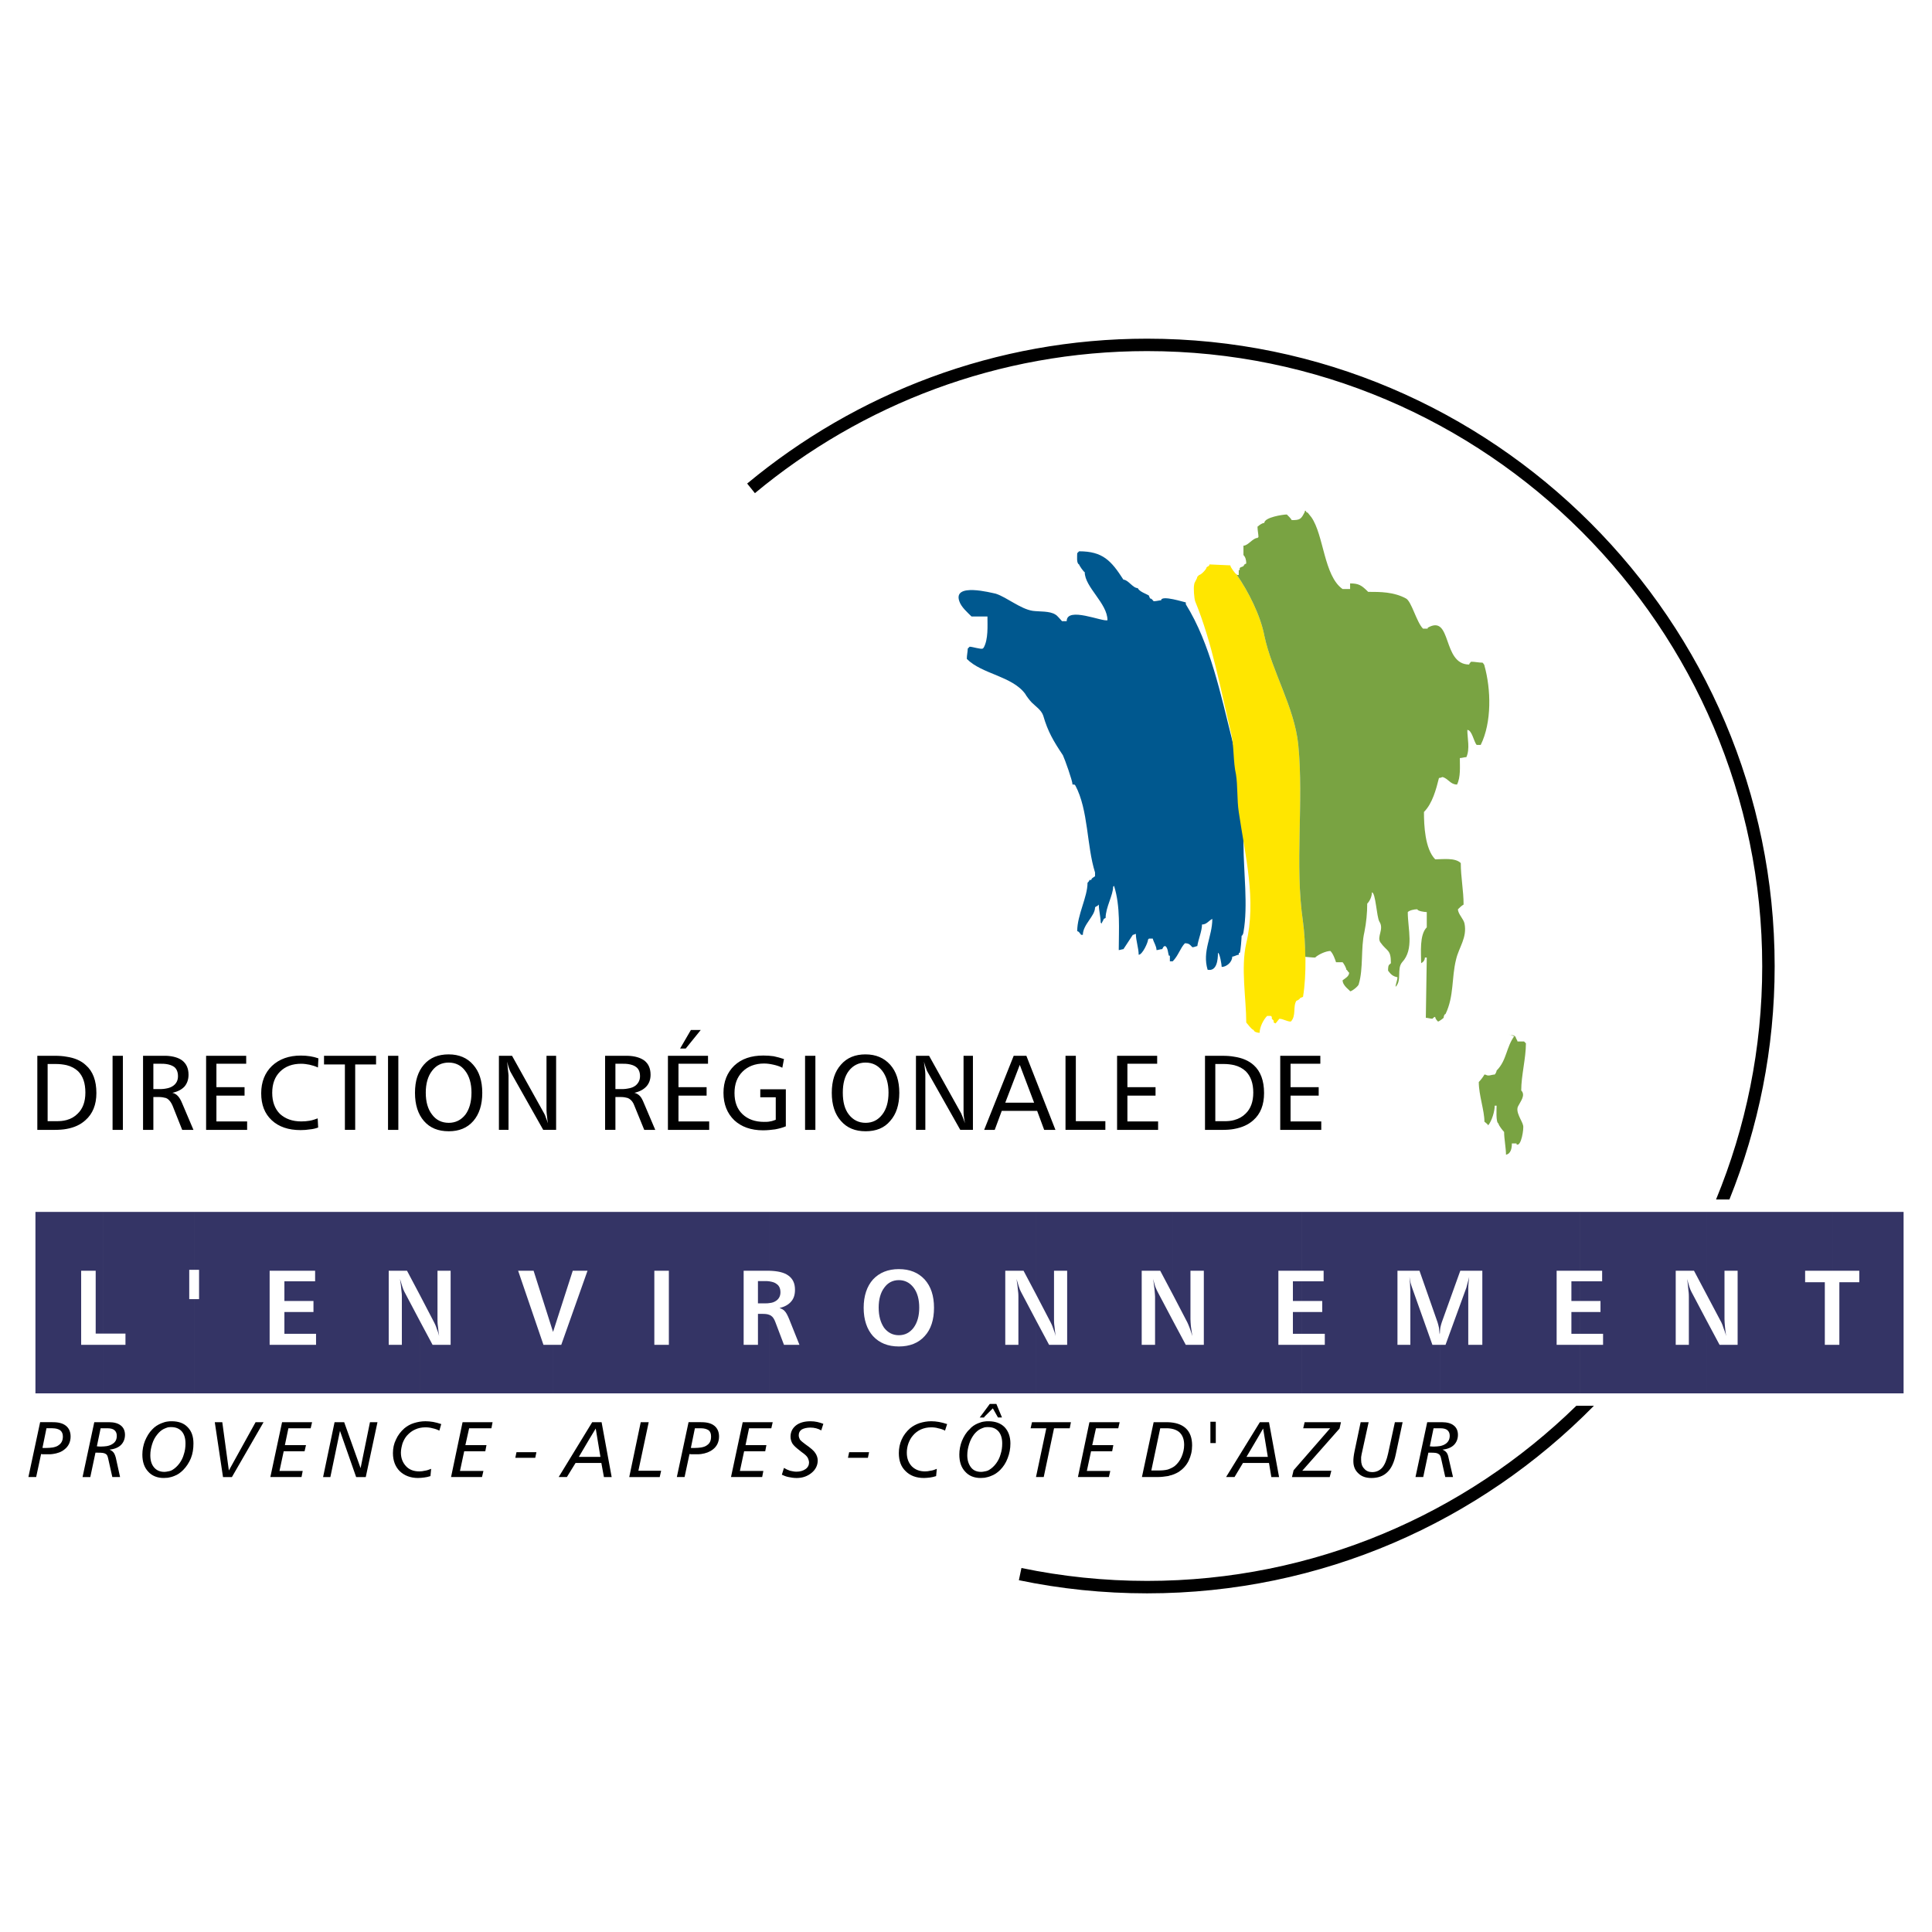 <?xml version="1.0" encoding="utf-8"?>
<!-- Generator: Adobe Illustrator 13.0.0, SVG Export Plug-In . SVG Version: 6.00 Build 14948)  -->
<!DOCTYPE svg PUBLIC "-//W3C//DTD SVG 1.0//EN" "http://www.w3.org/TR/2001/REC-SVG-20010904/DTD/svg10.dtd">
<svg version="1.0" id="Layer_1" xmlns="http://www.w3.org/2000/svg" xmlns:xlink="http://www.w3.org/1999/xlink" x="0px" y="0px"
	 width="192.756px" height="192.756px" viewBox="0 0 192.756 192.756" enable-background="new 0 0 192.756 192.756"
	 xml:space="preserve">
<g>
	<polygon fill-rule="evenodd" clip-rule="evenodd" fill="#FFFFFF" points="0,0 192.756,0 192.756,192.756 0,192.756 0,0 	"/>
	<path fill-rule="evenodd" clip-rule="evenodd" d="M143.658,145.189v-0.912c0.233-0.047,0.421-0.117,0.585-0.234
		c0.257-0.186,0.397-0.443,0.397-0.795c0-0.232-0.07-0.42-0.233-0.561c-0.164-0.141-0.421-0.188-0.726-0.188h-0.023v-0.607h0.188
		c0.538,0,0.936,0.117,1.192,0.326c0.281,0.211,0.421,0.539,0.421,0.936c0,0.398-0.14,0.75-0.397,1.006
		c-0.257,0.258-0.654,0.422-1.146,0.469c0.163,0.07,0.304,0.164,0.397,0.281c0.094,0.115,0.163,0.279,0.21,0.537l0.444,1.918h-0.771
		l-0.421-1.871C143.752,145.354,143.705,145.26,143.658,145.189L143.658,145.189z M143.658,141.893v0.607h-0.632l-0.374,1.801
		c0,0,0,0,0.023,0c0.164,0.023,0.305,0.023,0.374,0.023c0.234,0,0.421-0.023,0.608-0.047v0.912c-0.047-0.07-0.094-0.117-0.164-0.141
		c-0.116-0.092-0.374-0.115-0.725-0.115h-0.258l-0.514,2.432h-0.772l1.17-5.473H143.658L143.658,141.893z M125.438,145.961v-0.607
		h1.053l-0.468-2.83l-0.585,1.006v-1.217l0.258-0.42h0.911l1.006,5.473h-0.771l-0.234-1.404H125.438L125.438,145.961z
		 M130.163,141.893h3.625l-0.141,0.631l-3.719,4.211h2.901l-0.164,0.631H128.9l0.163-0.678l3.648-4.188h-2.689L130.163,141.893
		L130.163,141.893z M135.753,141.893h0.796l-0.702,3.203c-0.023,0.094-0.023,0.188-0.047,0.281c0,0.094,0,0.188,0,0.281
		c0,0.373,0.094,0.654,0.304,0.865c0.188,0.234,0.468,0.35,0.795,0.35c0.422,0,0.749-0.162,1.006-0.443
		c0.258-0.305,0.445-0.771,0.585-1.404l0.679-3.133h0.771l-0.678,3.18c-0.164,0.82-0.444,1.428-0.842,1.801
		c-0.398,0.398-0.937,0.586-1.591,0.586c-0.538,0-0.982-0.141-1.31-0.469c-0.328-0.303-0.492-0.701-0.492-1.191
		c0-0.141,0-0.281,0.024-0.445c0.023-0.164,0.046-0.352,0.093-0.561L135.753,141.893L135.753,141.893z M125.438,142.312v1.217
		l-1.076,1.824h1.076v0.607h-1.427l-0.842,1.404h-0.842L125.438,142.312L125.438,142.312z M116.504,147.271v-0.654
		c0.28-0.094,0.515-0.211,0.702-0.352c0.28-0.234,0.515-0.537,0.678-0.912c0.164-0.396,0.258-0.771,0.258-1.193
		c0-0.537-0.141-0.936-0.444-1.238c-0.281-0.258-0.679-0.398-1.193-0.422v-0.607c0.771,0.023,1.356,0.211,1.777,0.584
		c0.444,0.398,0.655,0.982,0.655,1.73c0,0.562-0.117,1.053-0.351,1.545c-0.234,0.467-0.562,0.818-0.982,1.098
		c-0.281,0.164-0.585,0.305-0.936,0.375C116.621,147.248,116.574,147.271,116.504,147.271L116.504,147.271z M121.299,141.846v2.129
		h-0.538v-2.129H121.299L121.299,141.846z M116.504,141.893v0.607c-0.023,0-0.047,0-0.094,0h-0.654l-0.889,4.211h0.654
		c0.375,0,0.702-0.023,0.982-0.094v0.654c-0.304,0.047-0.632,0.094-1.029,0.094h-1.543l1.169-5.473h1.286
		C116.434,141.893,116.457,141.893,116.504,141.893L116.504,141.893z M98.237,147.436v-0.633c0.164-0.023,0.327-0.068,0.468-0.162
		c0.234-0.141,0.468-0.352,0.679-0.633c0.187-0.256,0.351-0.561,0.444-0.912c0.116-0.35,0.163-0.701,0.163-1.076
		c0-0.514-0.116-0.912-0.374-1.215c-0.257-0.281-0.585-0.422-1.029-0.422c-0.117,0-0.233,0-0.351,0.023v-0.584
		c0.141-0.023,0.257-0.023,0.374-0.023c0.679,0,1.217,0.188,1.614,0.584c0.374,0.398,0.584,0.936,0.584,1.637
		c0,0.516-0.093,1.006-0.28,1.475c-0.163,0.443-0.421,0.842-0.748,1.17c-0.258,0.256-0.562,0.467-0.89,0.584
		C98.682,147.342,98.471,147.389,98.237,147.436L98.237,147.436z M98.237,141.33v-0.561l0.515-0.701h0.655l0.561,1.355H99.57
		l-0.514-0.912L98.237,141.33L98.237,141.33z M102.962,141.893h3.883l-0.117,0.607h-1.567l-1.029,4.865h-0.771l1.029-4.865h-1.567
		L102.962,141.893L102.962,141.893z M108.692,141.893h3.017l-0.14,0.607h-2.223l-0.374,1.684h2.105l-0.117,0.609h-2.105l-0.42,1.965
		h2.338l-0.14,0.607h-3.088L108.692,141.893L108.692,141.893z M98.237,140.77v0.561l-0.07,0.094h-0.421L98.237,140.77L98.237,140.77
		z M98.237,141.822v0.584c-0.14,0.047-0.28,0.094-0.421,0.164c-0.234,0.117-0.444,0.305-0.632,0.537
		c-0.21,0.281-0.374,0.586-0.491,0.959c-0.117,0.375-0.188,0.727-0.188,1.123c0,0.516,0.141,0.912,0.375,1.217
		s0.585,0.443,1.006,0.443c0.141,0,0.234-0.021,0.351-0.047v0.633c-0.116,0-0.257,0.023-0.397,0.023
		c-0.655,0-1.169-0.211-1.544-0.631c-0.397-0.422-0.584-0.984-0.584-1.709c0-0.467,0.094-0.936,0.257-1.355
		c0.188-0.445,0.421-0.842,0.749-1.146c0.234-0.281,0.515-0.469,0.842-0.607C97.793,141.916,98.004,141.846,98.237,141.822
		L98.237,141.822z M69.937,145.072v-0.654c0.257-0.047,0.468-0.117,0.608-0.234c0.281-0.188,0.398-0.467,0.398-0.865
		c0-0.281-0.07-0.49-0.257-0.631c-0.188-0.117-0.421-0.188-0.749-0.188v-0.607h0.07c0.538,0,0.982,0.117,1.286,0.373
		c0.281,0.234,0.445,0.586,0.445,1.053c0,0.539-0.211,0.982-0.608,1.287C70.802,144.863,70.428,145.002,69.937,145.072
		L69.937,145.072z M74.1,141.893h2.994l-0.14,0.607h-2.222l-0.351,1.684h2.082l-0.117,0.609h-2.105l-0.421,1.965h2.339l-0.117,0.607
		h-3.11L74.1,141.893L74.1,141.893z M82.146,142.055l-0.21,0.656c-0.164-0.094-0.328-0.164-0.515-0.211s-0.374-0.07-0.562-0.07
		c-0.351,0-0.654,0.07-0.865,0.188c-0.21,0.141-0.304,0.328-0.304,0.584c0,0.141,0.046,0.281,0.117,0.422
		c0.094,0.117,0.28,0.281,0.538,0.467c0.538,0.375,0.865,0.656,1.005,0.889c0.141,0.211,0.234,0.469,0.234,0.727
		c0,0.49-0.211,0.912-0.608,1.238c-0.398,0.328-0.889,0.516-1.497,0.516c-0.304,0-0.562-0.047-0.795-0.094
		c-0.257-0.047-0.468-0.141-0.678-0.234l0.21-0.678c0.187,0.117,0.397,0.211,0.608,0.281c0.21,0.045,0.421,0.094,0.632,0.094
		c0.374,0,0.678-0.094,0.912-0.258c0.234-0.164,0.351-0.398,0.351-0.656c0-0.094-0.023-0.186-0.047-0.256s-0.047-0.164-0.094-0.234
		c-0.093-0.164-0.304-0.352-0.608-0.561c-0.093-0.07-0.187-0.141-0.234-0.188c-0.304-0.234-0.538-0.445-0.678-0.656
		c-0.117-0.209-0.187-0.443-0.187-0.678c0-0.467,0.187-0.842,0.538-1.123c0.351-0.279,0.842-0.42,1.45-0.42
		c0.234,0,0.468,0.023,0.679,0.07S81.959,141.986,82.146,142.055L82.146,142.055z M84.719,144.885h1.988l-0.117,0.562h-1.988
		L84.719,144.885L84.719,144.885z M94.495,142.08l-0.21,0.654c-0.21-0.117-0.444-0.188-0.678-0.234
		c-0.21-0.07-0.468-0.094-0.702-0.094c-0.374,0-0.702,0.07-1.029,0.211c-0.304,0.141-0.585,0.352-0.795,0.607
		c-0.188,0.211-0.328,0.469-0.444,0.771c-0.117,0.328-0.164,0.633-0.164,0.938c0,0.561,0.164,1.004,0.491,1.355
		c0.351,0.352,0.795,0.514,1.333,0.514c0.164,0,0.351-0.023,0.538-0.068c0.21-0.023,0.421-0.094,0.631-0.188l-0.07,0.725
		c-0.21,0.07-0.421,0.117-0.608,0.141c-0.211,0.023-0.421,0.047-0.608,0.047c-0.771,0-1.38-0.234-1.824-0.68
		c-0.468-0.443-0.678-1.051-0.678-1.801c0-0.49,0.093-0.936,0.281-1.355c0.187-0.422,0.468-0.795,0.842-1.123
		c0.257-0.211,0.585-0.396,0.936-0.514c0.374-0.117,0.772-0.188,1.169-0.188c0.257,0,0.515,0.023,0.772,0.07
		S94.215,141.986,94.495,142.08L94.495,142.08z M69.937,141.893v0.607c-0.023,0-0.046,0-0.094,0h-0.514l-0.398,1.941
		c0,0,0.023,0,0.023,0.023c0.141,0,0.257,0,0.328,0c0.257,0,0.468-0.023,0.655-0.047v0.654c-0.14,0.023-0.304,0.023-0.491,0.023
		c-0.117,0-0.257,0-0.351,0c-0.094,0-0.188,0-0.304-0.023l-0.491,2.293h-0.771l1.169-5.473H69.937L69.937,141.893z M58.828,145.961
		v-0.607h1.076l-0.468-2.83l-0.608,1.006v-1.217l0.257-0.42h0.936l1.005,5.473h-0.772l-0.257-1.404H58.828L58.828,145.961z
		 M63.926,141.893h0.795l-1.029,4.842h2.269l-0.141,0.631h-3.04L63.926,141.893L63.926,141.893z M58.828,142.312v1.217l-1.076,1.824
		h1.076v0.607h-1.404l-0.865,1.404H55.74L58.828,142.312L58.828,142.312z M16.751,147.436v-0.633
		c0.164-0.023,0.328-0.068,0.468-0.162c0.234-0.141,0.468-0.352,0.678-0.633c0.188-0.256,0.351-0.561,0.445-0.912
		c0.117-0.35,0.164-0.701,0.164-1.076c0-0.514-0.117-0.912-0.375-1.215c-0.257-0.281-0.608-0.422-1.029-0.422
		c-0.117,0-0.234,0-0.351,0.023v-0.584c0.117-0.023,0.257-0.023,0.375-0.023c0.678,0,1.216,0.188,1.59,0.584
		c0.397,0.398,0.584,0.936,0.584,1.637c0,0.516-0.07,1.006-0.257,1.475c-0.187,0.443-0.444,0.842-0.771,1.17
		c-0.257,0.256-0.538,0.467-0.866,0.584C17.195,147.342,16.985,147.389,16.751,147.436L16.751,147.436z M21.429,141.893h0.749
		l0.655,4.818l2.667-4.818h0.795l-3.157,5.473h-0.889L21.429,141.893L21.429,141.893z M28.142,141.893h2.994l-0.141,0.607h-2.222
		l-0.351,1.684h2.105l-0.14,0.609h-2.082l-0.421,1.965H30.2l-0.117,0.607h-3.11L28.142,141.893L28.142,141.893z M33.38,141.893
		h0.959l1.637,4.584l0.936-4.584h0.749l-1.169,5.473h-0.959l-1.614-4.607l-0.959,4.607h-0.725L33.38,141.893L33.38,141.893z
		 M44.022,142.08l-0.187,0.654c-0.234-0.117-0.445-0.188-0.678-0.234c-0.234-0.07-0.468-0.094-0.726-0.094
		c-0.351,0-0.701,0.07-1.005,0.211c-0.328,0.141-0.585,0.352-0.818,0.607c-0.188,0.211-0.328,0.469-0.445,0.771
		c-0.094,0.328-0.164,0.633-0.164,0.938c0,0.561,0.187,1.004,0.515,1.355c0.327,0.352,0.771,0.514,1.333,0.514
		c0.164,0,0.351-0.023,0.538-0.068c0.187-0.023,0.397-0.094,0.631-0.188l-0.07,0.725c-0.21,0.07-0.421,0.117-0.631,0.141
		c-0.187,0.023-0.397,0.047-0.608,0.047c-0.748,0-1.356-0.234-1.824-0.68c-0.445-0.443-0.679-1.051-0.679-1.801
		c0-0.49,0.094-0.936,0.304-1.355c0.187-0.422,0.468-0.795,0.842-1.123c0.257-0.211,0.561-0.396,0.935-0.514
		c0.375-0.117,0.749-0.188,1.17-0.188c0.234,0,0.491,0.023,0.771,0.07C43.484,141.916,43.742,141.986,44.022,142.08L44.022,142.08z
		 M46.15,141.893h2.994l-0.117,0.607h-2.222l-0.375,1.684h2.105l-0.117,0.609h-2.105l-0.421,1.965h2.338l-0.14,0.607h-3.088
		L46.15,141.893L46.15,141.893z M51.53,144.885h1.988l-0.117,0.562h-1.988L51.53,144.885L51.53,144.885z M16.751,141.822v0.584
		c-0.14,0.047-0.28,0.094-0.421,0.164c-0.234,0.117-0.444,0.305-0.631,0.537c-0.234,0.281-0.398,0.586-0.515,0.959
		c-0.117,0.375-0.187,0.727-0.187,1.123c0,0.516,0.117,0.912,0.375,1.217s0.608,0.443,1.029,0.443c0.117,0,0.234-0.021,0.351-0.047
		v0.633c-0.14,0-0.28,0.023-0.421,0.023c-0.631,0-1.169-0.211-1.543-0.631c-0.398-0.422-0.585-0.984-0.585-1.709
		c0-0.467,0.094-0.936,0.257-1.355c0.187-0.445,0.421-0.842,0.725-1.146c0.258-0.281,0.562-0.469,0.889-0.607
		C16.307,141.916,16.517,141.846,16.751,141.822L16.751,141.822z M10.67,145.166v-0.889c0.234-0.047,0.421-0.117,0.584-0.234
		c0.281-0.186,0.398-0.443,0.398-0.795c0-0.232-0.07-0.42-0.234-0.561c-0.164-0.141-0.421-0.188-0.725-0.188H10.67v-0.607h0.21
		c0.515,0,0.912,0.117,1.169,0.326c0.281,0.211,0.421,0.539,0.421,0.936c0,0.398-0.14,0.75-0.397,1.006
		c-0.257,0.258-0.655,0.422-1.146,0.469c0.164,0.07,0.304,0.164,0.397,0.281c0.094,0.115,0.164,0.279,0.234,0.537l0.421,1.918
		h-0.772l-0.42-1.871C10.764,145.354,10.717,145.26,10.67,145.166L10.67,145.166z M5.244,144.418
		c0.257-0.047,0.468-0.117,0.608-0.234c0.28-0.188,0.421-0.467,0.421-0.865c0-0.281-0.094-0.49-0.281-0.631
		c-0.187-0.117-0.421-0.188-0.749-0.188v-0.607h0.07c0.538,0,0.982,0.117,1.286,0.373c0.281,0.234,0.445,0.586,0.445,1.053
		c0,0.539-0.211,0.982-0.608,1.287c-0.304,0.258-0.702,0.396-1.193,0.467V144.418L5.244,144.418z M10.67,141.893v0.607h-0.631
		l-0.375,1.801h0.023c0.164,0.023,0.304,0.023,0.375,0.023c0.234,0,0.421-0.023,0.608-0.047v0.889
		c-0.047-0.047-0.094-0.094-0.14-0.117c-0.141-0.092-0.375-0.115-0.749-0.115H9.524l-0.515,2.432H8.237l1.169-5.473H10.67
		L10.67,141.893z M4.636,142.5l-0.397,1.941c0,0,0.023,0,0.023,0.023c0.141,0,0.257,0,0.328,0c0.257,0,0.468-0.023,0.655-0.047
		v0.654c-0.14,0.023-0.304,0.023-0.468,0.023c-0.14,0-0.257,0-0.374,0c-0.094,0-0.187,0-0.304-0.023l-0.491,2.293H2.834l1.17-5.473
		h1.239v0.607c-0.023,0-0.046,0-0.094,0H4.636L4.636,142.5z"/>
	<path fill-rule="evenodd" clip-rule="evenodd" fill="#343465" d="M182.812,139.016v-4.842h0.701v-6.244h1.988v-1.146h-2.689v-5.871
		h7.109v18.104H182.812L182.812,139.016z M182.812,120.912v5.871h-2.714v1.146h1.965v6.244h0.749v4.842h-12.537v-7.25l1.286,2.408
		h1.802v-7.391h-1.31v4.818c0,0.209,0.022,0.443,0.046,0.748c0.024,0.281,0.07,0.607,0.117,0.959
		c-0.07-0.305-0.163-0.561-0.257-0.795c-0.07-0.234-0.141-0.422-0.211-0.562l-1.474-2.783v-8.256H182.812L182.812,120.912z
		 M170.274,120.912v8.256l-1.263-2.385h-1.824v7.391h1.31v-4.795c0-0.117,0-0.35-0.047-0.654c-0.023-0.305-0.07-0.678-0.116-1.123
		c0.069,0.305,0.14,0.561,0.21,0.771s0.141,0.398,0.211,0.516l1.52,2.877v7.25h-12.652v-4.842h2.315v-1.1h-2.315v-2.176h2.058
		v-1.098h-2.058v-1.965h2.222v-1.053h-2.222v-5.871H170.274L170.274,120.912z M157.622,120.912v5.871h-2.316v7.391h2.316v4.842
		h-13.964v-4.842h0.562l2.081-5.707c0.024-0.094,0.07-0.258,0.117-0.445c0.047-0.186,0.117-0.396,0.164-0.631
		c-0.023,0.211-0.047,0.445-0.07,0.656c-0.023,0.232-0.023,0.443-0.023,0.654v5.473h1.403v-7.391h-2.198l-1.848,5.145
		c-0.047,0.141-0.094,0.305-0.141,0.516c-0.023,0.164-0.047,0.352-0.047,0.561v-12.092H157.622L157.622,120.912z M157.622,127.836
		h-0.843v1.965h0.843V127.836L157.622,127.836z M157.622,130.898h-0.843v2.176h0.843V130.898L157.622,130.898z M143.658,120.912
		v12.092c-0.023,0.047-0.023,0.094-0.023,0.141c-0.023-0.258-0.047-0.467-0.07-0.678c-0.046-0.211-0.094-0.398-0.14-0.539
		l-1.802-5.145h-2.198v7.391h1.286v-5.449c0-0.094-0.023-0.211-0.023-0.398c0-0.211-0.022-0.514-0.069-0.936
		c0.047,0.211,0.069,0.422,0.116,0.609c0.047,0.186,0.117,0.373,0.164,0.514l2.012,5.66h0.748v4.842h-13.799v-4.842h2.315v-1.1
		h-2.315v-2.176h2.058v-1.098h-2.058v-1.965h2.198v-1.053h-2.198v-5.871H143.658L143.658,120.912z M129.859,120.912v5.871h-2.315
		v7.391h2.315v4.842h-12.841v-7.25l1.286,2.408h1.802v-7.391h-1.334v4.818c0,0.209,0.023,0.443,0.047,0.748
		c0.047,0.281,0.094,0.607,0.141,0.959c-0.094-0.305-0.164-0.561-0.258-0.795c-0.093-0.234-0.163-0.422-0.233-0.562l-1.45-2.783
		v-8.256H129.859L129.859,120.912z M129.859,127.836h-0.866v1.965h0.866V127.836L129.859,127.836z M129.859,130.898h-0.866v2.176
		h0.866V130.898L129.859,130.898z M117.019,120.912v8.256l-1.263-2.385h-1.848v7.391h1.333v-4.795c0-0.117-0.023-0.35-0.047-0.654
		c-0.047-0.305-0.07-0.678-0.141-1.123c0.07,0.305,0.141,0.561,0.211,0.771c0.094,0.211,0.163,0.398,0.233,0.516l1.521,2.877v7.25
		h-13.636v-7.25l1.286,2.408h1.802v-7.391h-1.311v4.818c0,0.209,0,0.443,0.047,0.748c0.023,0.281,0.07,0.607,0.117,0.959
		c-0.07-0.305-0.164-0.561-0.257-0.795c-0.07-0.234-0.164-0.422-0.234-0.562l-1.45-2.783v-8.256H117.019L117.019,120.912z
		 M103.383,120.912v8.256l-1.263-2.385h-1.824v7.391h1.31v-4.795c0-0.117,0-0.35-0.047-0.654c-0.023-0.305-0.07-0.678-0.141-1.123
		c0.094,0.305,0.164,0.561,0.234,0.771s0.141,0.398,0.211,0.516l1.52,2.877v7.25H89.677v-4.678c1.099,0,1.965-0.352,2.573-1.029
		c0.631-0.678,0.936-1.637,0.936-2.83s-0.304-2.129-0.936-2.83c-0.632-0.678-1.474-1.029-2.573-1.029v-5.707H103.383
		L103.383,120.912z M89.677,133.215c0.608,0,1.099-0.258,1.473-0.748c0.375-0.516,0.562-1.17,0.562-2.012
		c0-0.818-0.187-1.496-0.562-1.988c-0.374-0.49-0.865-0.748-1.473-0.748V133.215L89.677,133.215z M89.677,120.912v5.707
		c-1.076,0-1.941,0.352-2.573,1.029c-0.608,0.678-0.936,1.637-0.936,2.83s0.327,2.152,0.936,2.83
		c0.631,0.678,1.474,1.029,2.573,1.029v4.678H76.743v-7.836c0.07,0.023,0.117,0.047,0.187,0.094
		c0.187,0.117,0.328,0.352,0.445,0.678l0.842,2.223h1.544l-1.029-2.572c-0.164-0.398-0.304-0.656-0.445-0.795
		c-0.117-0.141-0.304-0.234-0.514-0.305c0.491-0.117,0.889-0.328,1.146-0.631c0.28-0.305,0.397-0.703,0.397-1.193
		c0-0.631-0.21-1.1-0.678-1.428c-0.421-0.303-1.053-0.443-1.895-0.467v-5.871H89.677L89.677,120.912z M89.677,127.719
		c-0.608,0-1.099,0.258-1.45,0.748c-0.374,0.492-0.562,1.17-0.562,1.988c0,0.842,0.188,1.496,0.538,2.012
		c0.375,0.49,0.866,0.748,1.474,0.748V127.719L89.677,127.719z M76.743,130.01c0.304-0.021,0.538-0.115,0.725-0.256
		c0.257-0.188,0.397-0.469,0.397-0.818c0-0.398-0.14-0.68-0.397-0.844c-0.164-0.139-0.421-0.209-0.725-0.256V130.01L76.743,130.01z
		 M76.743,120.912v5.871c-0.047,0-0.094,0-0.117,0h-2.432v7.391h1.427v-3.088h0.468c0.257,0,0.491,0.023,0.655,0.094v7.836H66.008
		v-4.842h0.725v-7.391h-0.725v-5.871H76.743L76.743,120.912z M76.743,127.836c-0.141-0.023-0.304-0.023-0.468-0.023h-0.655v2.221
		h0.772c0.117,0,0.233,0,0.351-0.023V127.836L76.743,127.836z M66.008,120.912v5.871h-0.725v7.391h0.725v4.842H55.155v-4.842h0.842
		l2.619-7.391h-1.473l-1.965,6.104l-0.023-0.07v-11.904H66.008L66.008,120.912z M55.155,120.912v11.904l-1.918-6.033h-1.543
		l2.526,7.391h0.936v4.842H41.871v-7.25l1.287,2.408h1.801v-7.391h-1.31v4.818c0,0.209,0,0.443,0.046,0.748
		c0.023,0.281,0.07,0.607,0.117,0.959c-0.07-0.305-0.164-0.561-0.257-0.795c-0.07-0.234-0.164-0.422-0.234-0.562l-1.45-2.783v-8.256
		H55.155L55.155,120.912z M41.871,120.912v8.256l-1.263-2.385h-1.825v7.391h1.31v-4.795c0-0.117,0-0.35-0.046-0.654
		c-0.024-0.305-0.07-0.678-0.141-1.123c0.094,0.305,0.164,0.561,0.234,0.771s0.141,0.398,0.211,0.516l1.52,2.877v7.25H29.217v-4.842
		h2.315v-1.1h-2.315v-2.176h2.058v-1.098h-2.058v-1.965h2.222v-1.053h-2.222v-5.871H41.871L41.871,120.912z M29.217,120.912v5.871
		h-2.315v7.391h2.315v4.842h-9.847v-9.402h0.491v-2.924h-0.491v-5.777H29.217L29.217,120.912z M29.217,127.836h-0.842v1.965h0.842
		V127.836L29.217,127.836z M29.217,130.898h-0.842v2.176h0.842V130.898L29.217,130.898z M10.319,133.051h2.199v1.123h-2.199v4.842
		h9.052v-9.402h-0.491v-2.924h0.491v-5.777h-9.052V133.051L10.319,133.051z M8.097,126.783h1.45v6.268h0.771v-12.139H3.536v18.104
		h6.783v-4.842H8.097V126.783L8.097,126.783z"/>
	<path fill-rule="evenodd" clip-rule="evenodd" d="M123.146,112.633v-0.889c0.444-0.117,0.818-0.328,1.122-0.631
		c0.515-0.492,0.772-1.193,0.772-2.105c0-0.936-0.258-1.637-0.748-2.129c-0.305-0.281-0.679-0.49-1.146-0.607v-0.842
		c0.795,0.117,1.45,0.396,1.941,0.842c0.678,0.607,1.029,1.543,1.029,2.783c0,1.17-0.352,2.082-1.076,2.713
		C124.55,112.211,123.918,112.492,123.146,112.633L123.146,112.633z M127.73,105.336h4v0.795h-2.971v2.338h2.807v0.842h-2.807v2.574
		h3.064v0.842h-4.094V105.336L127.73,105.336z M123.146,105.43v0.842c-0.305-0.07-0.655-0.117-1.029-0.117h-0.865v5.707h0.842
		c0.397,0,0.748-0.023,1.053-0.117v0.889c-0.374,0.07-0.771,0.094-1.216,0.094h-1.708v-7.391h1.73
		C122.375,105.336,122.772,105.359,123.146,105.43L123.146,105.43z M101.723,110.832v-0.818h1.45l-1.427-3.766l-0.023,0.047v-0.959
		h0.678l2.9,7.391h-1.123l-0.701-1.895H101.723L101.723,110.832z M106.307,105.336h1.029v6.525h2.946v0.865h-3.976V105.336
		L106.307,105.336z M111.452,105.336h3.999v0.795h-2.97v2.338h2.807v0.842h-2.807v2.574h3.063v0.842h-4.093V105.336L111.452,105.336
		z M101.723,105.336v0.959l-1.427,3.719h1.427v0.818h-1.778l-0.701,1.895H98.19l2.947-7.391H101.723L101.723,105.336z
		 M86.356,112.867v-0.842c0.702,0,1.24-0.281,1.661-0.818c0.421-0.539,0.631-1.264,0.631-2.199c0-0.889-0.21-1.637-0.631-2.176
		c-0.421-0.537-0.959-0.818-1.661-0.818v-0.818c1.029,0,1.848,0.352,2.456,1.029c0.608,0.678,0.912,1.613,0.912,2.807
		s-0.304,2.129-0.912,2.807C88.227,112.539,87.408,112.867,86.356,112.867L86.356,112.867z M91.385,105.336h1.31l3.204,5.754
		c0.047,0.094,0.093,0.209,0.164,0.396c0.07,0.164,0.141,0.375,0.211,0.584c-0.047-0.256-0.094-0.514-0.117-0.725
		c-0.024-0.209-0.024-0.396-0.024-0.561v-5.449h0.936v7.391h-1.263l-3.274-5.801c-0.047-0.07-0.094-0.188-0.141-0.352
		c-0.07-0.162-0.14-0.396-0.21-0.654c0.047,0.398,0.094,0.701,0.117,0.912c0.023,0.234,0.023,0.375,0.023,0.469v5.426h-0.936
		V105.336L91.385,105.336z M86.356,105.195v0.818c-0.678,0-1.24,0.281-1.661,0.818c-0.421,0.539-0.608,1.287-0.608,2.176
		c0,0.936,0.187,1.66,0.608,2.199c0.421,0.537,0.982,0.818,1.661,0.818v0.842c-1.029,0-1.848-0.328-2.456-1.029
		c-0.608-0.678-0.913-1.613-0.913-2.807s0.304-2.129,0.913-2.807C84.508,105.523,85.327,105.195,86.356,105.195L86.356,105.195z
		 M62.616,109.545v-0.936c0.328-0.047,0.585-0.141,0.795-0.303c0.281-0.234,0.444-0.539,0.444-0.936c0-0.422-0.141-0.75-0.421-0.936
		c-0.187-0.141-0.468-0.234-0.819-0.281v-0.818c0.725,0.023,1.263,0.188,1.661,0.467c0.421,0.328,0.631,0.795,0.631,1.428
		c0,0.467-0.14,0.865-0.421,1.17c-0.28,0.303-0.678,0.514-1.193,0.631c0.211,0.047,0.398,0.164,0.538,0.305
		c0.141,0.139,0.281,0.396,0.421,0.748l1.123,2.643h-1.099l-0.983-2.41c-0.117-0.326-0.28-0.537-0.491-0.678
		C62.757,109.615,62.687,109.568,62.616,109.545L62.616,109.545z M66.639,105.336h4v0.795h-2.947v2.338h2.806v0.842h-2.806v2.574
		h3.064v0.842h-4.117V105.336L66.639,105.336z M68.931,102.762h0.982l-1.497,1.85h-0.562L68.931,102.762L68.931,102.762z
		 M78.217,105.662l-0.164,0.865c-0.28-0.139-0.561-0.232-0.889-0.303c-0.304-0.07-0.608-0.117-0.936-0.117
		c-0.889,0-1.614,0.281-2.151,0.818c-0.538,0.539-0.795,1.24-0.795,2.129s0.257,1.59,0.795,2.105
		c0.538,0.514,1.263,0.771,2.151,0.771c0.21,0,0.421,0,0.608-0.047c0.187-0.023,0.374-0.094,0.561-0.164v-2.246h-1.543v-0.795h2.549
		v3.695c-0.328,0.141-0.702,0.234-1.076,0.305c-0.375,0.047-0.772,0.094-1.193,0.094c-1.216,0-2.175-0.352-2.876-1.006
		c-0.702-0.678-1.076-1.59-1.076-2.736c0-1.123,0.375-2.035,1.076-2.713c0.725-0.68,1.684-1.006,2.9-1.006
		c0.351,0,0.701,0.023,1.029,0.07C77.539,105.453,77.866,105.547,78.217,105.662L78.217,105.662z M80.322,105.336h1.029v7.391
		h-1.029V105.336L80.322,105.336z M62.616,105.336v0.818c-0.14-0.023-0.281-0.023-0.467-0.023H61.4v2.525h0.795
		c0.14,0,0.28-0.023,0.42-0.047v0.936c-0.164-0.047-0.374-0.094-0.631-0.094H61.4v3.275h-1.029v-7.391h1.988
		C62.453,105.336,62.546,105.336,62.616,105.336L62.616,105.336z M44.771,112.867v-0.842c0.679,0,1.24-0.281,1.661-0.818
		c0.398-0.539,0.608-1.264,0.608-2.199c0-0.889-0.21-1.637-0.631-2.176c-0.398-0.537-0.959-0.818-1.638-0.818v-0.818
		c1.029,0,1.848,0.352,2.433,1.029c0.608,0.678,0.912,1.613,0.912,2.807s-0.304,2.129-0.889,2.807
		C46.618,112.539,45.8,112.867,44.771,112.867L44.771,112.867z M49.776,105.336h1.31l3.204,5.754
		c0.047,0.094,0.117,0.209,0.165,0.396c0.07,0.164,0.14,0.375,0.21,0.584c-0.047-0.256-0.07-0.514-0.093-0.725
		c-0.023-0.209-0.047-0.396-0.047-0.561v-5.449h0.959v7.391h-1.287l-3.274-5.801c-0.023-0.07-0.094-0.188-0.14-0.352
		c-0.07-0.162-0.117-0.396-0.187-0.654c0.046,0.398,0.07,0.701,0.093,0.912c0.023,0.234,0.047,0.375,0.047,0.469v5.426h-0.959
		V105.336L49.776,105.336z M44.771,105.195v0.818c-0.701,0-1.263,0.281-1.66,0.818c-0.421,0.539-0.632,1.287-0.632,2.176
		c0,0.936,0.211,1.66,0.632,2.199c0.397,0.537,0.959,0.818,1.66,0.818v0.842c-1.052,0-1.871-0.328-2.479-1.029
		c-0.585-0.678-0.889-1.613-0.889-2.807s0.304-2.129,0.889-2.807C42.899,105.523,43.718,105.195,44.771,105.195L44.771,105.195z
		 M16.541,109.545v-0.936c0.304-0.047,0.561-0.141,0.772-0.303c0.304-0.234,0.444-0.539,0.444-0.936c0-0.422-0.141-0.75-0.397-0.936
		c-0.211-0.141-0.468-0.234-0.819-0.281v-0.818c0.702,0.023,1.263,0.188,1.637,0.467c0.421,0.328,0.632,0.795,0.632,1.428
		c0,0.467-0.141,0.865-0.398,1.17c-0.281,0.303-0.678,0.514-1.216,0.631c0.234,0.047,0.397,0.164,0.538,0.305
		c0.14,0.139,0.304,0.396,0.444,0.748l1.123,2.643h-1.123l-0.959-2.41c-0.14-0.326-0.304-0.537-0.491-0.678
		C16.681,109.615,16.611,109.568,16.541,109.545L16.541,109.545z M20.563,105.336h4v0.795h-2.971v2.338h2.807v0.842h-2.807v2.574
		h3.064v0.842h-4.093V105.336L20.563,105.336z M31.767,105.592l-0.047,0.912c-0.281-0.139-0.561-0.209-0.842-0.279
		c-0.257-0.047-0.538-0.094-0.819-0.094c-0.889,0-1.59,0.258-2.128,0.795c-0.515,0.516-0.772,1.217-0.772,2.105
		s0.257,1.59,0.772,2.105c0.538,0.49,1.239,0.748,2.128,0.748c0.304,0,0.562-0.023,0.842-0.07c0.281-0.047,0.538-0.141,0.795-0.234
		l0.047,0.912c-0.257,0.094-0.538,0.164-0.842,0.188c-0.28,0.047-0.584,0.07-0.912,0.07c-1.216,0-2.175-0.328-2.877-0.982
		s-1.053-1.543-1.053-2.689s0.375-2.059,1.076-2.736c0.725-0.68,1.684-1.029,2.877-1.029c0.327,0,0.631,0.023,0.935,0.07
		C31.229,105.43,31.509,105.5,31.767,105.592L31.767,105.592z M32.328,105.336h5.192v0.865h-2.082v6.525H34.41v-6.525h-2.082
		V105.336L32.328,105.336z M38.713,105.336h1.029v7.391h-1.029V105.336L38.713,105.336z M6.647,111.744
		c0.444-0.117,0.795-0.328,1.099-0.631c0.515-0.492,0.772-1.193,0.772-2.105c0-0.936-0.234-1.637-0.725-2.129
		c-0.304-0.281-0.678-0.49-1.146-0.607v-0.842c0.795,0.117,1.45,0.396,1.917,0.842c0.702,0.607,1.053,1.543,1.053,2.783
		c0,1.17-0.375,2.082-1.1,2.713c-0.491,0.443-1.099,0.725-1.871,0.865V111.744L6.647,111.744z M16.541,105.336v0.818
		c-0.14-0.023-0.304-0.023-0.468-0.023h-0.772v2.525h0.795c0.164,0,0.304-0.023,0.444-0.047v0.936
		c-0.187-0.047-0.398-0.094-0.631-0.094h-0.608v3.275h-1.029v-7.391h2.011C16.354,105.336,16.447,105.336,16.541,105.336
		L16.541,105.336z M11.231,105.336h1.029v7.391h-1.029V105.336L11.231,105.336z M4.752,106.154v5.707h0.842
		c0.374,0,0.725-0.023,1.053-0.117v0.889c-0.375,0.07-0.795,0.094-1.216,0.094H3.724v-7.391h1.73c0.421,0,0.819,0.023,1.193,0.094
		v0.842c-0.328-0.07-0.655-0.117-1.053-0.117H4.752L4.752,106.154z"/>
	<path fill-rule="evenodd" clip-rule="evenodd" d="M114.445,35.029c33.798,0,61.372,27.575,61.372,61.372
		c0,8.21-1.637,16.068-4.607,23.273h1.334c2.899-7.205,4.514-15.062,4.514-23.273c0-34.475-28.137-62.611-62.612-62.611
		c-15.155,0-29.048,5.45-39.901,14.454l0.772,0.959C85.958,40.362,99.594,35.029,114.445,35.029L114.445,35.029z M157.271,140.254
		c-11.062,10.807-26.195,17.473-42.825,17.473c-4.28,0-8.489-0.445-12.536-1.287l-0.257,1.217c4.14,0.865,8.42,1.311,12.793,1.311
		c17.425,0,33.212-7.158,44.579-18.713H157.271L157.271,140.254z"/>
	<path fill-rule="evenodd" clip-rule="evenodd" fill="#00588F" d="M118.305,60.102c-0.093,0-2.456-0.771-2.456-0.21
		c-0.187,0-0.467,0.093-0.748,0.093c-0.094-0.093-0.188-0.281-0.374-0.281c0-0.094-0.094-0.187-0.094-0.281
		c-0.28-0.187-0.936-0.374-1.123-0.748c-0.49,0-0.958-0.842-1.426-0.842c-1.217-1.895-2.059-2.83-4.421-2.83l-0.188,0.187
		c0,0.281-0.093,1.029,0.188,1.123c0,0.094,0.468,0.772,0.562,0.772c0,1.497,2.269,3.111,2.269,4.794
		c-0.468,0.188-4.069-1.403-4.069,0.094h-0.468c-0.188-0.188-0.468-0.562-0.655-0.655c-0.562-0.374-1.591-0.281-2.269-0.374
		c-1.217-0.188-2.55-1.333-3.672-1.708c-0.469-0.094-4.304-1.123-3.649,0.749c0.187,0.584,0.842,1.146,1.216,1.52h1.591
		c0,0.936,0.093,2.269-0.375,3.111l-0.094,0.094c-0.187,0.093-1.029-0.188-1.309-0.188l-0.188,0.188c0,0.28-0.093,0.655-0.093,1.029
		c1.497,1.521,4.514,1.708,5.824,3.485c0.093,0.188,0.467,0.679,0.654,0.865c0.374,0.375,0.959,0.749,1.146,1.31
		c0.468,1.614,1.028,2.549,1.964,3.953c0.188,0.397,0.959,2.549,0.959,2.924h0.188l0.094,0.093c1.31,2.456,1.123,6.035,1.965,8.677
		v0.375c-0.094,0.093-0.375,0.187-0.375,0.374h-0.094h-0.093c0,0.094-0.094,0.187-0.188,0.281c0,1.427-1.029,3.204-1.029,4.818
		l0.188,0.094c0,0.094,0.188,0.187,0.188,0.281h0.093h0.094c0-1.029,1.217-1.871,1.217-2.736l0.093-0.094
		c0.094,0,0.188-0.094,0.281-0.187c0,0.561,0.188,1.24,0.188,1.801l0.093,0.093c0-0.093,0.211-0.374,0.211-0.467l0.187-0.094
		c0-1.052,0.749-2.269,0.749-3.111l0.093-0.093c0.655,2.058,0.469,4.42,0.469,6.409c0.093,0,0.374-0.094,0.468-0.094l0.936-1.427
		c0.116,0,0.21-0.094,0.304-0.094c0,0.655,0.28,1.427,0.28,2.082c0.375,0,0.936-1.239,0.936-1.521l0.094-0.093h0.374
		c0.094,0.375,0.375,0.749,0.375,1.146c0.187,0,0.374-0.094,0.561-0.094c0.094-0.094,0.094-0.304,0.305-0.304
		c0.28,0.117,0.28,0.772,0.374,0.959h0.093v0.561h0.281c0.562-0.561,0.748-1.31,1.217-1.801c0.374,0,0.467,0.094,0.748,0.397
		c0.188,0,0.397-0.117,0.491-0.117c0.094-0.655,0.468-1.497,0.468-2.152c0.468,0,0.654-0.374,1.029-0.561
		c0,1.777-1.029,3.204-0.469,5.075c0.937,0.187,1.03-1.029,1.03-1.684c0.187,0,0.374,1.216,0.374,1.403
		c0.468,0,1.052-0.467,1.052-1.029c0.188,0,0.468-0.187,0.655-0.187v-0.187h0.094c0.094-0.187,0.187-1.52,0.187-1.707
		c0.094,0,0.188-0.281,0.188-0.375c0.468-2.643,0-6.034,0-8.771c0-3.672-0.28-6.876-1.123-10.361
		c-1.146-4.538-2.175-9.613-4.631-13.566V60.102L118.305,60.102z"/>
	<path fill-rule="evenodd" clip-rule="evenodd" fill="#FFE600" d="M123.311,57.271c-0.094-0.093-0.562-0.678-0.562-0.865
		l-2.082-0.094c0,0.188-0.188,0.188-0.28,0.281c0,0.187-0.562,0.772-0.749,0.772l-0.187,0.187c0,0.188-0.304,0.562-0.304,0.749
		c-0.094,0.375,0,1.403,0.093,1.684c1.708,4.163,2.55,8.864,3.602,13.215c0.281,1.216,0.188,2.83,0.469,4.046
		c0.187,1.123,0.093,2.55,0.28,3.766c0.655,4.444,1.777,8.771,0.748,13.098c-0.561,2.456,0,5.543,0,7.905
		c0.094,0.094,0.562,0.748,0.749,0.748c0,0.188,0.374,0.281,0.585,0.281c0-0.561,0.374-1.309,0.748-1.684h0.374l0.094,0.094v0.188
		l0.188,0.188v0.092v0.094l0.187,0.094c0.094-0.094,0.281-0.373,0.374-0.467c0.375,0,0.749,0.279,1.146,0.279
		c0.562-0.561,0.188-1.52,0.562-2.08c0.093,0,0.374-0.188,0.374-0.281c0.094,0,0.188-0.094,0.28-0.094
		c0.374-2.246,0.281-5.262,0-7.508c-0.842-5.753,0.094-11.881-0.468-17.635c-0.374-3.765-2.643-7.344-3.391-10.922
		c-0.375-1.988-1.614-4.444-2.737-6.034v-0.094H123.311L123.311,57.271z"/>
	<path fill-rule="evenodd" clip-rule="evenodd" fill="#79A342" d="M130.187,51.05c-0.374,0.749-0.468,0.842-1.31,0.842
		c-0.094-0.187-0.398-0.468-0.491-0.561c-0.374,0-2.245,0.281-2.245,0.842c-0.188,0-0.468,0.187-0.679,0.375
		c0,0.374,0.094,0.748,0.094,1.029l-0.094,0.093c-0.468,0-0.936,0.772-1.403,0.772v0.936c0.188,0.187,0.28,0.468,0.28,0.842
		l-0.187,0.093c0,0.188-0.094,0-0.094,0.188c-0.094,0-0.188,0.093-0.28,0.093l-0.094,0.094v0.187h-0.094v0.491h-0.094h-0.094
		c1.123,1.59,2.362,4.046,2.737,6.034c0.748,3.579,3.017,7.157,3.391,10.922c0.562,5.754-0.374,11.882,0.468,17.635
		c0.141,1.053,0.211,2.269,0.234,3.508c0.351,0.023,0.678,0.07,0.982,0.07c0.28-0.281,1.052-0.655,1.52-0.655
		c0.281,0.281,0.469,0.842,0.562,1.123h0.655c0.094,0.093,0.374,0.561,0.374,0.748c0.094,0,0.188,0.28,0.28,0.28
		c0,0.374-0.374,0.562-0.654,0.772c0,0.561,0.748,1.006,0.748,1.1c0.188,0,0.865-0.539,0.865-0.727
		c0.468-1.52,0.188-3.578,0.562-5.191c0.188-0.936,0.281-1.895,0.281-2.83c0.28-0.281,0.468-0.749,0.468-1.123
		c0.374,0,0.467,2.456,0.748,2.923c0.491,0.749-0.281,1.497,0.094,2.059c0.679,0.959,1.053,0.678,1.053,2.082l-0.094,0.093
		c-0.188,0.094-0.188,0.374-0.188,0.655c0.281,0.374,0.468,0.561,0.936,0.655c0,0.305-0.187,0.678-0.187,0.959
		c0.654-0.654,0.093-1.801,0.654-2.455c1.217-1.31,0.562-3.298,0.562-5.005c0.188-0.188,0.655-0.281,0.959-0.281
		c0,0.187,0.748,0.281,0.936,0.281v1.52c-0.748,0.749-0.562,2.549-0.562,3.579c0.188-0.093,0.374-0.281,0.374-0.562h0.094h0.094
		l-0.094,6.011c0.188,0,0.468,0.094,0.655,0.094c0.094-0.094,0.187-0.188,0.28-0.188c0,0.188,0.188,0.375,0.28,0.467
		c0.094,0,0.469-0.279,0.562-0.373c0-0.188,0.094-0.375,0.188-0.375c0.865-1.801,0.585-3.578,1.053-5.449
		c0.28-1.216,1.122-2.175,0.842-3.579c-0.094-0.467-0.655-0.958-0.655-1.426c0.094-0.094,0.375-0.375,0.562-0.468
		c0-1.403-0.28-2.737-0.28-4.14c-0.562-0.561-1.801-0.374-2.55-0.374c-1.029-1.053-1.123-3.392-1.123-4.725
		c0.843-0.842,1.217-2.269,1.497-3.392c0.188,0,0.281-0.093,0.375-0.093c0.584,0.187,0.771,0.749,1.427,0.749
		c0.374-0.749,0.28-1.778,0.28-2.643c0.188,0,0.468-0.093,0.654-0.093c0.375-0.842,0.094-1.871,0.094-2.713
		c0.469,0,0.655,1.216,0.936,1.497h0.211h0.188c1.122-2.268,1.028-5.566,0.374-7.905c0-0.117-0.188-0.304-0.188-0.304
		c-0.374,0-0.771-0.094-1.146-0.094c-0.094,0.094-0.188,0.187-0.188,0.281c-2.736,0-1.684-5.075-4.14-3.672v0.093h-0.468
		c-0.655-0.655-1.146-2.736-1.708-3.017c-1.216-0.655-2.549-0.655-3.766-0.655c-0.654-0.655-0.936-0.842-1.801-0.842v0.562h-0.748
		c-1.871-1.31-1.871-5.379-3.11-7.157c-0.094-0.094-0.281-0.375-0.375-0.468c-0.094,0-0.187-0.093-0.187-0.187h-0.094V51.05
		L130.187,51.05z M151.119,103.324c-0.865,1.146-0.771,2.455-1.801,3.484c0,0.094-0.094,0.305-0.188,0.398
		c-0.187,0-0.467,0.094-0.561,0.094h-0.094c-0.188,0-0.188-0.094-0.374-0.094c-0.094,0.188-0.374,0.561-0.562,0.748
		c0,1.311,0.562,2.83,0.562,3.953c0.094,0.094,0.374,0.279,0.374,0.373c0.374-0.467,0.654-1.402,0.654-1.965h0.094h0.094
		c0,0.281-0.094,1.686,0.188,1.779c0,0.186,0.468,0.748,0.561,0.842c0,0.678,0.188,1.613,0.188,2.268
		c0.491-0.094,0.585-0.654,0.585-1.121h0.468v0.092c0.468,0.281,0.748-1.613,0.654-1.895c-0.094-0.467-0.842-1.402-0.467-1.965
		c0.187-0.396,0.748-1.051,0.28-1.52c0-1.496,0.468-3.205,0.468-4.701l-0.188-0.188H151.4c0-0.117-0.188-0.305-0.188-0.49
		c-0.188,0-0.468-0.188-0.678-0.188L151.119,103.324L151.119,103.324z"/>
</g>
</svg>
